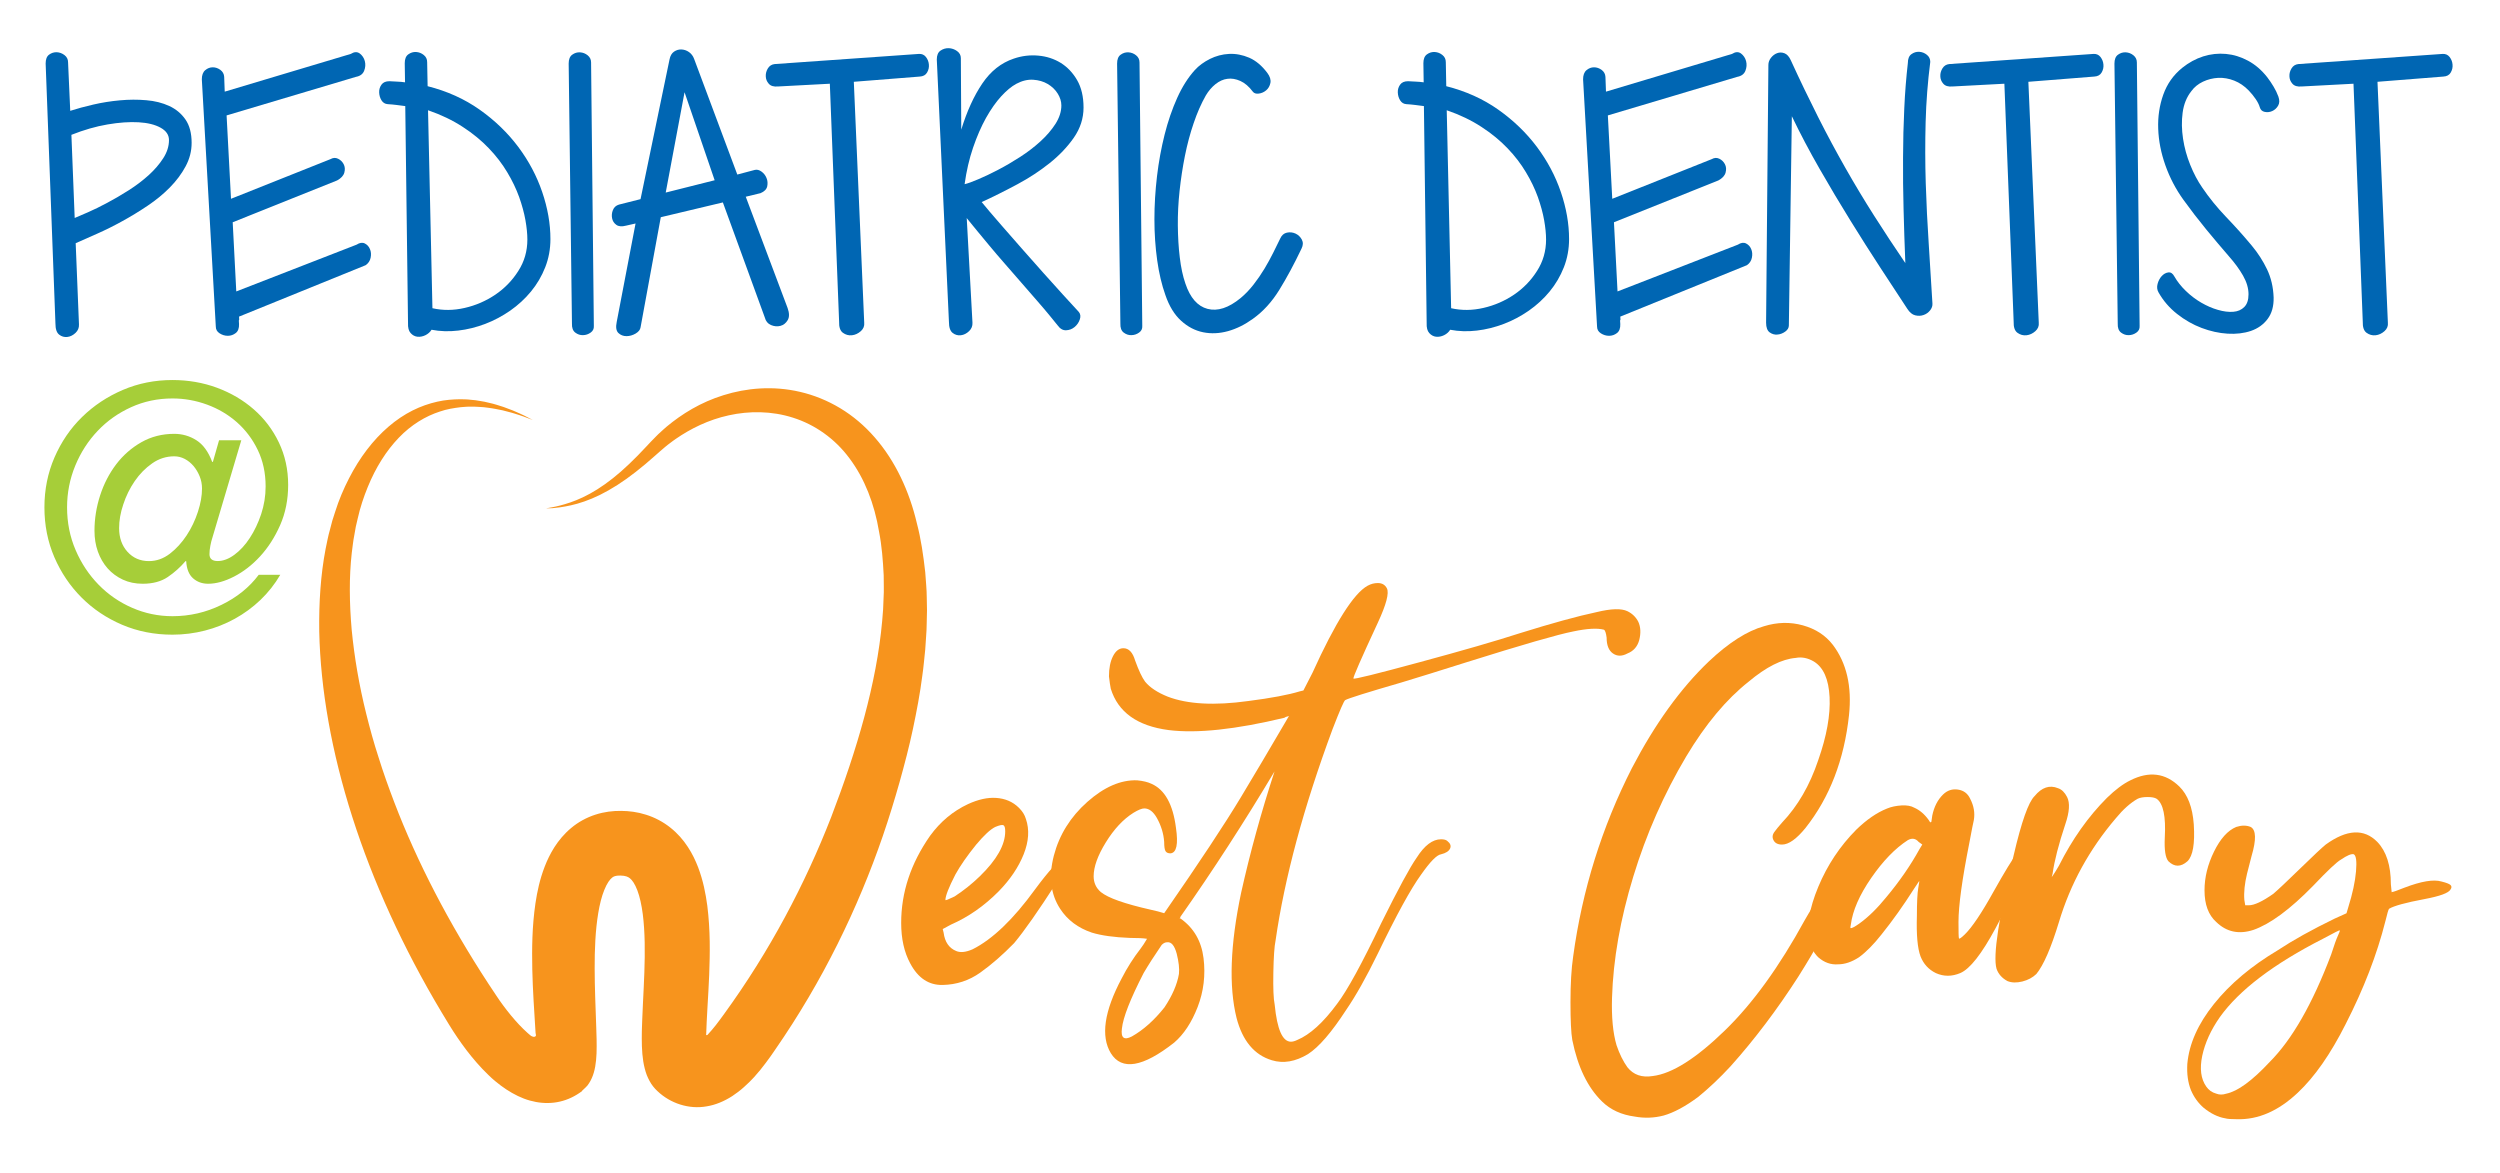 <?xml version="1.0" encoding="utf-8"?>
<!-- Generator: Adobe Illustrator 24.1.2, SVG Export Plug-In . SVG Version: 6.00 Build 0)  -->
<svg version="1.1" baseProfile="tiny" id="Layer_1" xmlns="http://www.w3.org/2000/svg" xmlns:xlink="http://www.w3.org/1999/xlink"
	 x="0px" y="0px" viewBox="0 0 426.08 199.96" overflow="visible" xml:space="preserve">
<g>
	<g>
		<g id="XMLID_2_">
			<path id="XMLID_1_" fill="#F7941D" d="M93.06,86.64c0,0,0.36-0.06,1.07-0.19c0.71-0.13,1.75-0.37,3.07-0.82
				c1.32-0.45,2.89-1.15,4.6-2.23c1.71-1.08,3.55-2.51,5.44-4.33c0.96-0.9,1.92-1.9,2.92-2.97c0.25-0.27,0.49-0.54,0.77-0.82
				c0.28-0.28,0.55-0.57,0.84-0.86c0.28-0.3,0.58-0.57,0.89-0.85c0.31-0.27,0.61-0.57,0.94-0.84c2.6-2.17,5.83-4.18,9.72-5.38
				c3.86-1.21,8.4-1.65,13.05-0.56c2.32,0.54,4.63,1.46,6.81,2.77c2.18,1.31,4.19,3.01,5.93,5.02c3.5,4.01,5.88,9.17,7.15,14.59
				c0.71,2.69,1.11,5.5,1.43,8.35c0.05,0.71,0.1,1.43,0.16,2.15c0.02,0.36,0.06,0.72,0.07,1.09c0.01,0.36,0.02,0.72,0.03,1.09
				c0.01,0.73,0.04,1.46,0.04,2.19c-0.02,0.73-0.03,1.47-0.05,2.2c-0.01,0.37-0.01,0.74-0.03,1.11c-0.02,0.37-0.05,0.74-0.07,1.11
				c-0.05,0.74-0.09,1.49-0.15,2.23c-0.16,1.48-0.28,2.99-0.5,4.48c-0.38,3-0.95,6-1.59,9.03c-0.64,3.03-1.43,6.04-2.28,9.08
				c-0.22,0.76-0.44,1.52-0.66,2.28c-0.23,0.76-0.46,1.52-0.69,2.28c-0.23,0.76-0.48,1.53-0.73,2.3c-0.25,0.77-0.5,1.54-0.77,2.31
				c-4.23,12.31-10.24,24.73-18.37,36.47l-0.76,1.1c-0.26,0.37-0.55,0.77-0.85,1.16c-0.59,0.79-1.22,1.58-1.95,2.38
				c-0.08,0.08-0.21,0.24-0.37,0.39l-0.45,0.46c-0.3,0.3-0.61,0.59-0.93,0.87c-0.63,0.57-1.3,1.07-1.99,1.53
				c-1.39,0.89-2.86,1.51-4.37,1.75c-2.99,0.54-6.18-0.5-8.38-2.6c-0.55-0.51-0.99-1.07-1.34-1.72c-0.19-0.31-0.32-0.67-0.48-1.02
				c-0.13-0.37-0.26-0.73-0.35-1.13c-0.4-1.55-0.5-3.33-0.5-5.07l0.01-1.17l0.02-0.72l0.05-1.4c0.04-0.91,0.08-1.82,0.12-2.73
				c0.09-1.79,0.18-3.55,0.24-5.28c0.12-3.45,0.12-6.86-0.27-9.93c-0.2-1.52-0.5-2.94-0.92-4.04c-0.21-0.55-0.44-1.01-0.66-1.35
				c-0.22-0.34-0.43-0.56-0.61-0.71c-0.18-0.14-0.34-0.24-0.59-0.32c-0.25-0.08-0.6-0.15-1.05-0.15c-0.41-0.01-0.69,0.04-0.88,0.09
				c-0.2,0.06-0.33,0.12-0.51,0.26c-0.18,0.14-0.4,0.38-0.64,0.73c-0.24,0.36-0.48,0.83-0.7,1.38c-0.45,1.1-0.79,2.48-1.03,3.94
				c-0.49,2.94-0.62,6.19-0.61,9.45c0,3.28,0.16,6.6,0.27,10.04c0.02,0.67,0.04,1.34,0.06,2.01l0.01,1.21l-0.02,1.19
				c-0.06,1.58-0.28,3.08-0.82,4.25l-0.21,0.43l-0.24,0.4c-0.08,0.13-0.17,0.25-0.26,0.38c-0.1,0.12-0.21,0.22-0.32,0.34l-0.35,0.33
				l-0.18,0.17l-0.09,0.09c-0.03,0.03-0.02,0.11-0.08,0.11c-0.28,0.19-0.56,0.4-0.86,0.57c-1.17,0.71-2.48,1.17-3.83,1.33
				c-1.35,0.16-2.74,0.04-4.12-0.35c-1.38-0.38-2.74-1.06-4.02-1.9l-0.94-0.66l-0.91-0.72c-0.08-0.06-0.15-0.12-0.21-0.18
				l-0.18-0.15l-0.28-0.25l-0.54-0.51c-0.71-0.68-1.36-1.37-1.97-2.07c-1.23-1.4-2.3-2.83-3.29-4.28c-0.25-0.36-0.49-0.73-0.73-1.1
				c-0.24-0.37-0.47-0.75-0.68-1.08c-0.42-0.7-0.84-1.39-1.26-2.08c-13.29-22.2-20.46-45.19-20.89-64.95
				c-0.07-4.94,0.24-9.67,1.08-14.07c0.24-1.1,0.42-2.19,0.73-3.24c0.14-0.53,0.28-1.05,0.41-1.57c0.17-0.51,0.33-1.02,0.49-1.53
				c0.63-2.02,1.45-3.93,2.36-5.7c1.81-3.54,4.11-6.56,6.73-8.81c1.31-1.13,2.69-2.05,4.1-2.76c1.41-0.71,2.83-1.19,4.2-1.5
				c1.37-0.32,2.69-0.4,3.92-0.42c0.61,0.02,1.21,0.01,1.77,0.09c0.28,0.03,0.56,0.06,0.83,0.08c0.27,0.03,0.54,0.09,0.8,0.13
				c0.26,0.04,0.51,0.09,0.76,0.13c0.25,0.05,0.49,0.11,0.72,0.17c0.47,0.11,0.92,0.21,1.34,0.35c0.42,0.13,0.82,0.25,1.2,0.38
				c0.37,0.14,0.72,0.27,1.06,0.4c0.17,0.06,0.33,0.12,0.48,0.18c0.15,0.07,0.3,0.13,0.44,0.19c0.28,0.13,0.55,0.24,0.8,0.35
				c0.49,0.21,0.89,0.43,1.21,0.59c0.64,0.33,0.97,0.5,0.97,0.5s-0.35-0.13-1.02-0.38c-0.34-0.12-0.75-0.3-1.26-0.45
				c-0.25-0.08-0.53-0.17-0.82-0.26c-0.15-0.05-0.3-0.09-0.46-0.14c-0.16-0.04-0.32-0.08-0.49-0.13c-0.34-0.09-0.69-0.18-1.07-0.28
				c-0.38-0.08-0.78-0.16-1.2-0.24c-0.42-0.09-0.86-0.14-1.33-0.21c-0.23-0.03-0.47-0.07-0.71-0.09c-0.24-0.02-0.49-0.03-0.74-0.05
				c-0.25-0.01-0.51-0.04-0.77-0.04c-0.26,0-0.52,0-0.79,0c-0.54-0.02-1.09,0.05-1.66,0.09c-1.13,0.14-2.33,0.32-3.53,0.74
				c-2.41,0.78-4.87,2.24-6.99,4.46c-2.12,2.2-3.94,5.07-5.3,8.42c-0.68,1.67-1.28,3.44-1.7,5.33c-0.11,0.47-0.22,0.94-0.33,1.42
				c-0.09,0.48-0.17,0.97-0.26,1.47c-0.2,0.98-0.29,1.99-0.43,3.01c-0.46,4.1-0.41,8.5-0.01,13.1c0.45,4.6,1.25,9.39,2.48,14.31
				c0.61,2.46,1.29,4.94,2.11,7.45c0.78,2.52,1.69,5.05,2.66,7.6c3.9,10.21,9.31,20.63,16.05,30.94c0.43,0.64,0.85,1.28,1.28,1.93
				c0.22,0.33,0.42,0.62,0.62,0.92c0.21,0.29,0.42,0.58,0.63,0.87c0.85,1.15,1.76,2.26,2.7,3.26c0.47,0.5,0.95,0.97,1.43,1.4
				l0.36,0.31l0.18,0.15l0.06,0.04c0.01,0.01,0.02,0.01,0.02,0.02c0.04,0.02,0.08,0.04,0.12,0.06c0.15,0.08,0.31,0.12,0.45,0.09
				c0.13-0.03,0.29-0.13,0.25-0.3c-0.01-0.08-0.02-0.14-0.03-0.21l-0.02-0.09l-0.01-0.04c0,0,0-0.01,0-0.02l-0.01-0.15l-0.02-0.31
				c-0.2-3.29-0.45-6.78-0.53-10.36c-0.07-3.6-0.04-7.3,0.54-11.28c0.3-1.99,0.73-4.05,1.57-6.23c0.42-1.09,0.95-2.21,1.67-3.34
				c0.72-1.12,1.65-2.26,2.84-3.25c1.18-1,2.64-1.8,4.14-2.28c1.5-0.49,3.01-0.66,4.39-0.64c1.33,0.01,2.77,0.18,4.23,0.65
				c1.46,0.45,2.91,1.21,4.14,2.19c1.23,0.97,2.23,2.13,2.99,3.3c0.77,1.17,1.32,2.35,1.76,3.49c0.86,2.29,1.28,4.46,1.56,6.55
				c0.52,4.17,0.46,8.03,0.32,11.76c-0.08,1.86-0.18,3.68-0.29,5.46c-0.05,0.87-0.1,1.75-0.14,2.62c-0.03,0.68-0.05,1.36-0.08,2.03
				c-0.01,0.04-0.02,0.06-0.02,0.1c0.01,0.03,0.04,0.07,0.08,0.07c0.02,0,0.04,0,0.07-0.01l0.04-0.01l0.02-0.01l0.01,0
				c0,0,0.01-0.01,0.08-0.08c0.45-0.48,0.91-1.03,1.37-1.61c0.23-0.3,0.45-0.58,0.69-0.91l0.73-1
				c7.77-10.69,13.79-22.14,18.23-33.53c4.4-11.49,7.74-22.79,8.69-33.41c0.05-0.66,0.11-1.33,0.16-1.98
				c0.04-0.66,0.05-1.31,0.08-1.96c0.01-0.33,0.02-0.65,0.04-0.98c0.01-0.32,0-0.65,0-0.97c-0.01-0.64-0.01-1.29-0.02-1.92
				c-0.13-2.54-0.32-5.04-0.79-7.42c-0.79-4.78-2.48-9.08-5.02-12.48c-2.52-3.42-5.96-5.79-9.63-6.95
				c-3.67-1.18-7.51-1.17-10.95-0.41c-3.46,0.75-6.51,2.27-9.06,4.03c-0.33,0.21-0.62,0.46-0.93,0.68c-0.3,0.23-0.61,0.45-0.89,0.7
				c-0.28,0.24-0.57,0.48-0.84,0.72c-0.28,0.24-0.57,0.5-0.85,0.75c-1.12,1-2.21,1.92-3.29,2.76c-2.13,1.68-4.2,2.98-6.08,3.91
				c-1.88,0.93-3.58,1.48-4.97,1.79c-1.39,0.31-2.46,0.43-3.18,0.49C93.43,86.62,93.06,86.64,93.06,86.64z"/>
		</g>
		<g>
			<path fill="#F7941D" d="M155.13,164.19c-1.03-1.9-1.54-4.2-1.54-6.9c0-5.2,1.64-10.15,4.93-14.85c1.75-2.4,3.9-4.2,6.47-5.4
				c1.75-0.8,3.34-1.15,4.78-1.05c1.54,0.1,2.83,0.65,3.85,1.65c0.62,0.6,1.03,1.25,1.23,1.95c0.62,1.8,0.49,3.8-0.38,6
				c-0.88,2.2-2.29,4.3-4.24,6.3c-2.47,2.5-5.19,4.4-8.17,5.7l-1.39,0.75l0.15,0.6c0.21,1.6,0.92,2.65,2.16,3.15
				c0.72,0.3,1.64,0.2,2.78-0.3c3.39-1.7,6.94-5.1,10.64-10.2c2.36-3.2,4.11-5.1,5.24-5.7c0.82-0.4,1.41-0.42,1.77-0.08
				c0.36,0.35,0.08,0.88-0.85,1.58c-0.62,0.5-1.44,1.5-2.47,3c-3.08,4.8-5.5,8.25-7.25,10.35c-1.95,2-3.88,3.68-5.78,5.03
				c-1.9,1.35-4.03,2.05-6.4,2.1C158.31,167.92,156.46,166.7,155.13,164.19z M162.68,152.79c1.54-1,2.98-2.15,4.32-3.45
				c2.88-2.8,4.32-5.35,4.32-7.65c0-0.6-0.1-0.95-0.31-1.05c-0.21-0.1-0.67,0-1.39,0.3c-0.82,0.4-1.9,1.4-3.24,3
				c-1.54,1.9-2.72,3.6-3.55,5.1c-1.13,2.2-1.7,3.65-1.7,4.35C161.14,153.49,161.65,153.29,162.68,152.79z"/>
			<path fill="#F7941D" d="M234.83,99.37c0.72,0,1.23,0.3,1.54,0.9c0.41,0.8-0.1,2.75-1.54,5.85c-2.88,6.2-4.27,9.38-4.16,9.53
				c0.1,0.15,3.85-0.77,11.25-2.78c7.4-2,13.1-3.65,17.11-4.95c5.45-1.7,9.81-2.9,13.1-3.6c2.47-0.6,4.21-0.65,5.24-0.15
				c0.82,0.4,1.44,1,1.85,1.8c0.41,0.9,0.46,1.95,0.15,3.15c-0.31,1.1-0.98,1.85-2,2.25c-0.92,0.5-1.75,0.5-2.47,0
				c-0.72-0.5-1.08-1.4-1.08-2.7c-0.1-0.8-0.26-1.25-0.46-1.35c-1.13-0.3-2.88-0.2-5.24,0.3c-2.57,0.5-8.63,2.25-18.19,5.25
				c-4.42,1.4-8.12,2.55-11.1,3.45c-5.86,1.7-9.04,2.7-9.56,3c-0.21,0.1-0.92,1.75-2.16,4.95c-4.93,13.31-8.17,25.31-9.71,36.01
				c-0.21,1-0.33,2.83-0.38,5.48c-0.05,2.65,0.02,4.48,0.23,5.48c0.41,4.2,1.33,6.3,2.77,6.3c0.31,0,0.67-0.1,1.08-0.3
				c2.16-0.9,4.42-2.95,6.78-6.15c1.75-2.3,4.26-6.9,7.55-13.8c2.88-5.8,4.88-9.5,6.01-11.1c1.33-2.1,2.72-3.15,4.16-3.15
				c0.51,0,0.87,0.1,1.08,0.3c0.51,0.4,0.67,0.83,0.46,1.28c-0.21,0.45-0.72,0.78-1.54,0.98c-0.72,0.1-1.85,1.25-3.39,3.45
				c-1.75,2.4-4.21,6.9-7.4,13.5c-1.95,4-3.75,7.2-5.4,9.6c-2.47,3.8-4.62,6.3-6.48,7.5c-2.16,1.3-4.21,1.65-6.17,1.05
				c-2.98-0.9-4.99-3.3-6.01-7.2c-1.34-5.4-1.08-12.5,0.77-21.31c1.54-6.9,3.44-13.8,5.7-20.71c-5.14,8.6-10.48,16.86-16.03,24.76
				c0,0.1-0.05,0.2-0.15,0.3h0.15c2.26,1.6,3.57,3.85,3.93,6.75c0.36,2.9,0.02,5.68-1,8.33c-1.03,2.65-2.37,4.68-4.01,6.08
				c-5.34,4.2-8.94,4.8-10.79,1.8c-1.75-2.9-1.13-7.15,1.85-12.75c0.92-1.8,2-3.5,3.24-5.1c0.31-0.4,0.67-0.95,1.08-1.65
				c-0.62-0.1-1.59-0.15-2.93-0.15c-2.67-0.1-4.83-0.4-6.47-0.9c-2.37-0.8-4.16-2.15-5.4-4.05c-1.64-2.5-2-5.53-1.08-9.08
				c0.93-3.55,2.83-6.6,5.7-9.15c2.88-2.55,5.7-3.77,8.48-3.68c1.03,0.1,1.85,0.3,2.47,0.6c2.26,1,3.65,3.5,4.16,7.5
				c0.41,2.8,0.1,4.25-0.93,4.35c-0.41,0-0.69-0.12-0.85-0.38c-0.15-0.25-0.23-0.77-0.23-1.58c-0.1-1.4-0.51-2.75-1.23-4.05
				c-0.62-1.1-1.34-1.65-2.16-1.65c-0.41,0-1.03,0.25-1.85,0.75c-1.75,1.1-3.31,2.78-4.7,5.03c-1.39,2.25-2.08,4.18-2.08,5.78
				c0,1.1,0.41,2,1.23,2.7c1.23,1,4.06,2,8.48,3c0.92,0.2,1.7,0.4,2.31,0.6c5.96-8.6,10.33-15.2,13.1-19.81
				c2.05-3.4,4.78-8,8.17-13.8c-0.41,0.1-0.67,0.2-0.77,0.3c-8.33,2-14.9,2.7-19.73,2.1c-5.35-0.7-8.63-3.05-9.87-7.05
				c-0.1-0.5-0.21-1.2-0.31-2.1c0-1.4,0.23-2.55,0.69-3.45c0.46-0.9,1.05-1.35,1.77-1.35c0.92,0,1.59,0.7,2,2.1
				c0.62,1.7,1.18,2.9,1.7,3.6c0.82,1,2.11,1.85,3.85,2.55c3.39,1.3,7.96,1.55,13.72,0.75c3.9-0.5,6.83-1.05,8.79-1.65l0.62-0.15
				l1.54-3c3.9-8.6,7.04-13.55,9.4-14.85C233.65,99.52,234.21,99.37,234.83,99.37z M198.91,160.59c-0.31,0-0.62,0.15-0.92,0.45
				c-1.23,1.8-2.26,3.4-3.08,4.8c-2.26,4.4-3.5,7.55-3.7,9.45c-0.21,1.6,0.36,2.05,1.7,1.35c1.95-1.1,3.8-2.75,5.55-4.95
				c1.33-2,2.16-3.9,2.47-5.7c0.1-0.9-0.03-2.05-0.38-3.45C200.17,161.14,199.63,160.5,198.91,160.59z"/>
			<path fill="#F7941D" d="M278.61,190.3c-2.26-0.3-4.11-1.15-5.55-2.55c-2.47-2.4-4.16-5.9-5.09-10.5
				c-0.21-1.2-0.31-3.35-0.31-6.45c0-3.1,0.15-5.7,0.46-7.8c1.54-11.3,4.88-22.01,10.02-32.11c3.91-7.5,8.27-13.55,13.1-18.16
				c3.39-3.2,6.53-5.2,9.4-6c2.26-0.7,4.47-0.75,6.63-0.15s3.85,1.7,5.09,3.3c2.36,3.1,3.29,7.1,2.77,12
				c-0.82,7.6-3.29,14.01-7.4,19.21c-1.54,1.9-2.88,2.85-4.01,2.85c-0.72,0-1.21-0.25-1.46-0.75c-0.26-0.5-0.18-1,0.23-1.5
				c0.21-0.3,0.62-0.8,1.23-1.5c2.67-2.8,4.73-6.35,6.17-10.65c1.44-4.1,2.08-7.68,1.93-10.73c-0.15-3.05-1.05-5.08-2.7-6.08
				c-1.03-0.6-2.06-0.8-3.08-0.6c-2.37,0.2-5.04,1.55-8.02,4.05c-3.8,3-7.35,7.25-10.64,12.75c-3.8,6.4-6.81,13.23-9.02,20.48
				c-2.21,7.25-3.42,14.13-3.62,20.63c-0.1,3.3,0.15,6,0.77,8.1c0.51,1.5,1.13,2.75,1.85,3.75c1.03,1.3,2.47,1.8,4.32,1.5
				c3.29-0.4,7.4-3,12.33-7.8c4.73-4.6,9.25-10.85,13.57-18.76c1.03-1.8,1.75-2.93,2.16-3.38c0.41-0.45,0.87-0.68,1.39-0.68
				c1.44,0,1.8,1.05,1.08,3.15c-0.72,2.1-2.62,5.6-5.7,10.5c-3.6,5.6-7.45,10.71-11.56,15.3c-1.85,2-3.7,3.75-5.55,5.25
				c-2.16,1.6-4.11,2.65-5.86,3.15C281.9,190.55,280.25,190.6,278.61,190.3z"/>
			<path fill="#F7941D" d="M329.94,165.85c-1.23-0.6-2.11-1.55-2.62-2.85c-0.52-1.4-0.72-3.7-0.62-6.9c0-2.3,0.08-3.88,0.23-4.73
				c0.15-0.85,0.21-1.25,0.15-1.2c-0.05,0.05-0.33,0.48-0.85,1.28c-1.85,2.9-3.7,5.5-5.55,7.8c-1.34,1.7-2.62,3-3.85,3.9
				c-1.23,0.8-2.42,1.2-3.55,1.2c-1.23,0.1-2.37-0.3-3.39-1.2c-0.72-0.7-1.23-1.6-1.54-2.7c-0.51-2.5,0-5.6,1.54-9.3
				c1.54-3.7,3.7-6.95,6.48-9.75c1.75-1.7,3.49-2.9,5.24-3.6c0.72-0.3,1.54-0.47,2.47-0.53c0.92-0.05,1.64,0.08,2.16,0.38
				c0.92,0.4,1.75,1.1,2.47,2.1c0.21,0.4,0.36,0.5,0.46,0.3c0-0.1,0.05-0.45,0.15-1.05c0.31-1.5,0.92-2.7,1.85-3.6
				c0.72-0.7,1.57-0.98,2.54-0.83c0.98,0.15,1.67,0.68,2.08,1.58c0.62,1.2,0.82,2.4,0.62,3.6c-0.1,0.4-0.36,1.7-0.77,3.9
				c-1.23,6.2-1.85,10.71-1.85,13.5c0,1.7,0.02,2.63,0.08,2.78c0.05,0.15,0.38-0.08,1-0.68c1.23-1.2,2.88-3.65,4.93-7.35
				c1.85-3.3,3.21-5.53,4.09-6.68c0.87-1.15,1.77-1.88,2.7-2.18c0.72-0.2,1.39-0.15,2,0.15c0.62,0.3,0.92,0.75,0.92,1.35
				c0,0.3-0.05,0.55-0.15,0.75c-0.31,0.5-0.82,0.75-1.54,0.75c-0.52,0-1.29,0.75-2.31,2.25c-0.62,0.9-2.42,4.2-5.4,9.9
				c-2.37,4.4-4.37,6.95-6.01,7.65C332.66,166.45,331.28,166.45,329.94,165.85z M316.84,157.44c1.54-1.1,3.08-2.6,4.62-4.5
				c2.26-2.7,4.16-5.45,5.7-8.25l0.46-0.75l-0.62-0.45c-0.52-0.6-1.13-0.7-1.85-0.3c-2.16,1.4-4.24,3.55-6.24,6.45
				c-2,2.9-3.16,5.55-3.47,7.95c-0.1,0.4-0.1,0.6,0,0.6C315.66,158.19,316.12,157.94,316.84,157.44z"/>
			<path fill="#F7941D" d="M342.12,167.2c-0.92-0.5-1.54-1.2-1.85-2.1c-0.62-2.2,0.36-8.65,2.93-19.36
				c1.33-5.7,2.52-9.05,3.55-10.05c1.23-1.5,2.57-1.95,4.01-1.35c0.62,0.2,1.13,0.7,1.54,1.5c0.51,1,0.41,2.55-0.31,4.65
				c-1.13,3.4-1.85,6.2-2.16,8.4l-0.15,0.6l0.31-0.45c0.21-0.3,0.51-0.8,0.92-1.5c2.26-4.5,4.98-8.35,8.17-11.55
				c1.44-1.4,2.77-2.4,4.01-3c3.18-1.6,5.96-1.25,8.33,1.05c1.44,1.4,2.26,3.55,2.47,6.45c0.21,3.3-0.15,5.4-1.08,6.3
				c-1.13,1-2.21,1-3.24,0c-0.52-0.6-0.72-1.95-0.62-4.05c0.2-3.6-0.26-5.8-1.39-6.6c-0.31-0.2-0.82-0.3-1.54-0.3
				c-0.72,0-1.29,0.1-1.7,0.3c-1.23,0.7-2.47,1.8-3.7,3.3c-4.52,5.3-7.76,11.2-9.71,17.71c-1.34,4.4-2.62,7.35-3.85,8.85
				c-0.62,0.6-1.41,1.03-2.39,1.28C343.68,167.52,342.84,167.5,342.12,167.2z"/>
			<path fill="#F7941D" d="M379.27,190.6c-1.23-0.2-2.47-0.8-3.7-1.8c-0.92-0.8-1.65-1.8-2.16-3c-0.52-1.3-0.72-2.8-0.62-4.5
				c0.31-3.4,1.82-6.8,4.55-10.2c2.72-3.4,6.34-6.45,10.87-9.15c2.57-1.7,5.8-3.5,9.71-5.4l2-0.9l0.31-1.05
				c0.72-2.3,1.16-4.33,1.31-6.08c0.15-1.75,0.02-2.72-0.39-2.93c-0.41-0.1-1.13,0.2-2.16,0.9c-0.72,0.4-2.31,1.9-4.78,4.5
				c-3.91,4-7.3,6.5-10.17,7.5c-2.47,0.8-4.57,0.35-6.32-1.35c-1.34-1.2-2-3-2-5.4c0-2.2,0.54-4.4,1.62-6.6
				c1.08-2.2,2.34-3.6,3.78-4.2c0.92-0.3,1.75-0.3,2.47,0c0.92,0.5,0.98,2.15,0.15,4.95c-0.41,1.6-0.67,2.6-0.77,3
				c-0.41,1.7-0.57,3.2-0.46,4.5l0.15,0.9h0.62c0.92,0,2.31-0.65,4.16-1.95c0.82-0.7,2.36-2.15,4.62-4.35
				c2.26-2.2,3.7-3.55,4.32-4.05c3.6-2.6,6.53-2.75,8.79-0.45c1.54,1.6,2.31,4,2.31,7.2l0.15,1.5v-0.15c0.21,0,0.92-0.25,2.16-0.75
				c2.88-1.1,4.98-1.45,6.32-1.05c0.82,0.2,1.33,0.4,1.54,0.6c0.21,0.2,0.21,0.45,0,0.75c-0.31,0.6-1.8,1.15-4.47,1.65
				c-3.19,0.6-5.19,1.15-6.01,1.65c-0.1,0.1-0.31,0.8-0.62,2.1c-1.44,5.7-3.7,11.55-6.78,17.56c-2.57,5.1-5.29,9-8.17,11.7
				c-3.29,3.1-6.73,4.6-10.33,4.5C380.25,190.75,379.58,190.7,379.27,190.6z M379.42,186.4c1.95-0.4,4.42-2.2,7.4-5.4
				c3.8-3.8,7.3-9.9,10.48-18.31c0.51-1.6,0.9-2.68,1.16-3.23c0.26-0.55,0.36-0.85,0.31-0.9c-0.05-0.05-1,0.43-2.85,1.43
				c-8.43,4.3-14.29,8.75-17.58,13.35c-1.54,2.2-2.54,4.4-3.01,6.6c-0.46,2.2-0.23,3.95,0.69,5.25c0.41,0.6,0.97,1,1.7,1.2
				C378.24,186.6,378.81,186.6,379.42,186.4z"/>
		</g>
	</g>
</g>
<g>
	<path fill="#0066B3" d="M11.97,18.89c1.15-0.37,2.46-0.73,3.94-1.07c1.47-0.34,2.98-0.58,4.52-0.72c1.54-0.14,3.04-0.15,4.5-0.02
		c1.46,0.12,2.76,0.45,3.91,0.98c1.15,0.53,2.07,1.3,2.77,2.31c0.7,1.01,1.05,2.34,1.05,3.98c0,1.4-0.34,2.73-1.03,4.01
		c-0.68,1.27-1.58,2.47-2.68,3.59c-1.1,1.12-2.36,2.15-3.77,3.1c-1.41,0.95-2.85,1.83-4.31,2.63c-1.46,0.81-2.89,1.52-4.29,2.14
		c-1.4,0.62-2.63,1.17-3.68,1.63l0.56,13.84c0.03,0.56-0.16,1.04-0.58,1.44c-0.42,0.4-0.89,0.64-1.4,0.7
		c-0.51,0.06-0.98-0.07-1.4-0.4c-0.42-0.33-0.63-0.96-0.63-1.89L7.78,10.83c0-0.71,0.19-1.22,0.58-1.51
		c0.39-0.29,0.82-0.43,1.3-0.42c0.48,0.02,0.92,0.18,1.33,0.49c0.4,0.31,0.61,0.71,0.61,1.21L11.97,18.89z M28.8,23.87
		c0-0.87-0.47-1.57-1.42-2.1c-0.95-0.53-2.2-0.84-3.75-0.93c-1.55-0.09-3.32,0.03-5.31,0.37c-1.99,0.34-4.04,0.93-6.15,1.77
		l0.56,14.17c0.53-0.22,1.29-0.54,2.28-0.98c0.99-0.43,2.09-0.97,3.28-1.61c1.2-0.64,2.42-1.35,3.66-2.14
		c1.24-0.79,2.37-1.65,3.38-2.56c1.01-0.92,1.84-1.88,2.49-2.89C28.47,25.96,28.8,24.93,28.8,23.87z"/>
	<path fill="#0066B3" d="M38.3,15.62l21.48-6.43c0.59-0.37,1.1-0.4,1.54-0.07c0.43,0.33,0.72,0.76,0.86,1.3
		c0.14,0.54,0.1,1.1-0.12,1.65s-0.68,0.9-1.4,1.03l-22.04,6.57l0.75,14.21l16.96-6.76c0.44-0.25,0.86-0.27,1.28-0.07
		c0.42,0.2,0.74,0.51,0.96,0.93c0.22,0.42,0.26,0.89,0.12,1.42c-0.14,0.53-0.55,0.98-1.23,1.35l-17.8,7.13l0.61,11.79l20.5-7.97
		c0.53-0.34,0.99-0.41,1.4-0.21c0.4,0.2,0.7,0.52,0.88,0.96c0.19,0.44,0.23,0.92,0.12,1.47c-0.11,0.54-0.4,0.97-0.86,1.28
		l-21.57,8.76c0.03,0.37,0.04,0.57,0.02,0.58c-0.02,0.02-0.02,0.01-0.02-0.02c0-0.03-0.01-0.02-0.02,0.02
		c-0.02,0.05-0.01,0.27,0.02,0.68c0.03,0.71-0.16,1.23-0.56,1.54c-0.4,0.31-0.85,0.47-1.35,0.47c-0.5,0-0.96-0.14-1.4-0.42
		c-0.44-0.28-0.65-0.67-0.65-1.17l-2.38-42.12c0-0.71,0.19-1.23,0.58-1.56s0.82-0.49,1.28-0.49s0.9,0.15,1.3,0.44
		c0.4,0.3,0.62,0.69,0.65,1.19L38.3,15.62z"/>
	<path fill="#0066B3" d="M72.88,14.69c3.32,0.84,6.28,2.17,8.88,4.01c2.59,1.83,4.78,3.95,6.57,6.34s3.15,4.96,4.08,7.69
		c0.93,2.73,1.4,5.4,1.4,8.01c0,1.71-0.3,3.32-0.89,4.82s-1.4,2.88-2.42,4.12c-1.02,1.24-2.21,2.33-3.54,3.26
		c-1.34,0.93-2.76,1.69-4.26,2.26s-3.04,0.96-4.61,1.14c-1.57,0.19-3.08,0.14-4.54-0.14c-0.25,0.4-0.6,0.71-1.05,0.93
		c-0.45,0.22-0.9,0.3-1.35,0.26c-0.45-0.05-0.84-0.26-1.17-0.63c-0.33-0.37-0.47-0.93-0.44-1.68l-0.47-37
		c-0.5-0.06-0.99-0.12-1.47-0.19c-0.48-0.06-0.99-0.11-1.51-0.14c-0.47-0.03-0.82-0.25-1.07-0.65c-0.25-0.4-0.38-0.85-0.4-1.35
		c-0.02-0.5,0.12-0.94,0.4-1.33c0.28-0.39,0.73-0.58,1.35-0.58c0.43,0.03,0.88,0.05,1.33,0.07c0.45,0.02,0.89,0.05,1.33,0.12
		l-0.05-3.26c0-0.71,0.2-1.22,0.61-1.51c0.4-0.29,0.85-0.43,1.33-0.4c0.48,0.03,0.92,0.2,1.3,0.51c0.39,0.31,0.58,0.71,0.58,1.21
		L72.88,14.69z M89.88,40.83c0-0.96-0.11-2.07-0.33-3.31c-0.22-1.24-0.58-2.55-1.07-3.94c-0.5-1.38-1.17-2.79-2.03-4.22
		c-0.85-1.43-1.9-2.8-3.15-4.1c-1.24-1.3-2.72-2.52-4.43-3.63c-1.71-1.12-3.68-2.07-5.92-2.84l0.75,33.74
		c1.77,0.4,3.6,0.39,5.5-0.05c1.89-0.43,3.63-1.19,5.22-2.26c1.58-1.07,2.89-2.42,3.91-4.03C89.37,44.58,89.88,42.79,89.88,40.83z"
		/>
	<path fill="#0066B3" d="M101.21,55.56c0.03,0.47-0.15,0.84-0.54,1.12c-0.39,0.28-0.82,0.43-1.3,0.44
		c-0.48,0.02-0.92-0.13-1.33-0.44c-0.4-0.31-0.59-0.82-0.56-1.54l-0.56-44.31c0-0.71,0.2-1.22,0.61-1.51
		c0.4-0.29,0.85-0.43,1.33-0.4c0.48,0.03,0.92,0.2,1.3,0.51s0.58,0.71,0.58,1.21L101.21,55.56z"/>
	<path fill="#0066B3" d="M109.17,33.94l4.94-23.81c0.12-0.62,0.38-1.06,0.77-1.33c0.39-0.26,0.81-0.39,1.26-0.37
		c0.45,0.02,0.88,0.16,1.28,0.44c0.4,0.28,0.7,0.67,0.88,1.17l7.36,19.71l2.98-0.79c0.37-0.09,0.75,0,1.14,0.28
		c0.39,0.28,0.68,0.65,0.86,1.1c0.19,0.45,0.22,0.92,0.12,1.42c-0.11,0.5-0.49,0.89-1.14,1.16l-2.52,0.61l7.13,18.96
		c0.31,0.87,0.32,1.56,0.02,2.07c-0.3,0.51-0.71,0.84-1.24,0.98c-0.53,0.14-1.06,0.09-1.61-0.14c-0.54-0.23-0.89-0.66-1.05-1.28
		L123.2,34.5l-10.58,2.52l-3.45,18.78c-0.06,0.4-0.34,0.75-0.84,1.05c-0.5,0.29-1.02,0.44-1.56,0.44c-0.54,0-1-0.18-1.38-0.54
		c-0.37-0.36-0.47-0.99-0.28-1.89l3.21-16.77l-1.63,0.37c-0.71,0.19-1.27,0.14-1.65-0.14c-0.39-0.28-0.63-0.65-0.72-1.12
		c-0.09-0.47-0.05-0.93,0.14-1.4s0.53-0.78,1.03-0.93L109.17,33.94z M113.46,32.82l8.34-2.1l-5.13-15L113.46,32.82z"/>
	<path fill="#0066B3" d="M156.61,9.19c0.5-0.03,0.89,0.14,1.19,0.51c0.29,0.37,0.47,0.8,0.51,1.28c0.05,0.48-0.05,0.94-0.3,1.37
		c-0.25,0.44-0.67,0.67-1.26,0.7l-11.23,0.89L147.29,55c0.06,0.56-0.13,1.04-0.58,1.44c-0.45,0.4-0.96,0.64-1.51,0.7
		c-0.56,0.06-1.07-0.08-1.54-0.42c-0.47-0.34-0.68-0.98-0.65-1.91l-1.58-40.54l-8.85,0.47c-0.71,0.06-1.23-0.09-1.56-0.47
		c-0.33-0.37-0.5-0.8-0.51-1.28c-0.02-0.48,0.11-0.93,0.37-1.35c0.26-0.42,0.64-0.66,1.14-0.72L156.61,9.19z"/>
	<path fill="#0066B3" d="M194.68,55.56c0.03,0.47-0.15,0.84-0.54,1.12c-0.39,0.28-0.82,0.43-1.3,0.44
		c-0.48,0.02-0.92-0.13-1.33-0.44c-0.4-0.31-0.59-0.82-0.56-1.54l-0.56-44.31c0-0.71,0.2-1.22,0.61-1.51
		c0.4-0.29,0.85-0.43,1.33-0.4c0.48,0.03,0.92,0.2,1.3,0.51s0.58,0.71,0.58,1.21L194.68,55.56z"/>
	<path fill="#0066B3" d="M215.98,12.41c0.47,0.62,0.64,1.2,0.54,1.72c-0.11,0.53-0.35,0.95-0.72,1.26c-0.37,0.31-0.79,0.5-1.26,0.56
		c-0.47,0.06-0.81-0.05-1.02-0.33c-0.65-0.87-1.36-1.48-2.12-1.82c-0.76-0.34-1.5-0.47-2.21-0.37c-0.71,0.09-1.39,0.4-2.03,0.91
		c-0.64,0.51-1.19,1.16-1.65,1.93c-0.78,1.37-1.47,2.94-2.07,4.71c-0.61,1.77-1.1,3.63-1.49,5.57c-0.39,1.94-0.69,3.93-0.91,5.96
		c-0.22,2.04-0.32,4.01-0.3,5.92c0.02,1.91,0.12,3.72,0.33,5.43c0.2,1.71,0.52,3.2,0.96,4.47c0.81,2.42,2.07,3.86,3.77,4.31
		c1.71,0.45,3.59-0.16,5.64-1.84c0.78-0.65,1.51-1.41,2.19-2.28c0.68-0.87,1.3-1.77,1.86-2.7c0.56-0.93,1.06-1.85,1.51-2.75
		c0.45-0.9,0.85-1.71,1.19-2.42c0.25-0.56,0.63-0.89,1.14-1c0.51-0.11,1-0.05,1.47,0.16c0.47,0.22,0.82,0.56,1.07,1.02
		c0.25,0.47,0.23,0.98-0.05,1.54c-1.24,2.61-2.5,4.95-3.77,7.01c-1.27,2.07-2.78,3.72-4.52,4.96c-1.37,0.99-2.78,1.69-4.24,2.1
		c-1.46,0.4-2.87,0.47-4.24,0.19c-1.37-0.28-2.62-0.93-3.75-1.96c-1.13-1.02-2.03-2.48-2.68-4.38c-0.62-1.74-1.09-3.72-1.4-5.94
		c-0.31-2.22-0.47-4.54-0.47-6.97c0-2.42,0.15-4.87,0.44-7.34c0.29-2.47,0.73-4.84,1.3-7.11c0.57-2.27,1.29-4.35,2.14-6.24
		c0.85-1.89,1.86-3.48,3.01-4.75c0.68-0.75,1.54-1.37,2.56-1.89c1.03-0.51,2.11-0.8,3.26-0.86c1.15-0.06,2.3,0.16,3.45,0.65
		C214.05,10.34,215.07,11.2,215.98,12.41z"/>
	<path fill="#0066B3" d="M246.49,14.69c3.32,0.84,6.28,2.17,8.88,4.01c2.59,1.83,4.78,3.95,6.57,6.34s3.15,4.96,4.08,7.69
		c0.93,2.73,1.4,5.4,1.4,8.01c0,1.71-0.3,3.32-0.89,4.82s-1.4,2.88-2.42,4.12c-1.02,1.24-2.21,2.33-3.54,3.26
		c-1.34,0.93-2.76,1.69-4.26,2.26c-1.51,0.57-3.04,0.96-4.61,1.14c-1.57,0.19-3.08,0.14-4.54-0.14c-0.25,0.4-0.6,0.71-1.05,0.93
		c-0.45,0.22-0.9,0.3-1.35,0.26c-0.45-0.05-0.84-0.26-1.17-0.63c-0.33-0.37-0.47-0.93-0.44-1.68l-0.47-37
		c-0.5-0.06-0.99-0.12-1.47-0.19c-0.48-0.06-0.99-0.11-1.51-0.14c-0.47-0.03-0.82-0.25-1.07-0.65c-0.25-0.4-0.38-0.85-0.4-1.35
		c-0.02-0.5,0.12-0.94,0.4-1.33c0.28-0.39,0.73-0.58,1.35-0.58c0.43,0.03,0.88,0.05,1.33,0.07c0.45,0.02,0.89,0.05,1.33,0.12
		l-0.05-3.26c0-0.71,0.2-1.22,0.61-1.51c0.4-0.29,0.85-0.43,1.33-0.4c0.48,0.03,0.92,0.2,1.3,0.51c0.39,0.31,0.58,0.71,0.58,1.21
		L246.49,14.69z M263.5,40.83c0-0.96-0.11-2.07-0.33-3.31c-0.22-1.24-0.58-2.55-1.07-3.94c-0.5-1.38-1.17-2.79-2.03-4.22
		c-0.85-1.43-1.9-2.8-3.15-4.1c-1.24-1.3-2.72-2.52-4.43-3.63c-1.71-1.12-3.68-2.07-5.92-2.84l0.75,33.74
		c1.77,0.4,3.6,0.39,5.5-0.05c1.89-0.43,3.63-1.19,5.22-2.26c1.58-1.07,2.89-2.42,3.91-4.03C262.99,44.58,263.5,42.79,263.5,40.83z"
		/>
	<path fill="#0066B3" d="M273.71,15.62l21.48-6.43c0.59-0.37,1.1-0.4,1.54-0.07c0.43,0.33,0.72,0.76,0.86,1.3
		c0.14,0.54,0.1,1.1-0.12,1.65s-0.68,0.9-1.4,1.03l-22.04,6.57l0.75,14.21l16.96-6.76c0.44-0.25,0.86-0.27,1.28-0.07
		c0.42,0.2,0.74,0.51,0.96,0.93c0.22,0.42,0.26,0.89,0.12,1.42c-0.14,0.53-0.55,0.98-1.23,1.35l-17.8,7.13l0.61,11.79l20.5-7.97
		c0.53-0.34,0.99-0.41,1.4-0.21c0.4,0.2,0.7,0.52,0.88,0.96c0.19,0.44,0.23,0.92,0.12,1.47c-0.11,0.54-0.4,0.97-0.86,1.28
		l-21.57,8.76c0.03,0.37,0.04,0.57,0.02,0.58c-0.02,0.02-0.02,0.01-0.02-0.02c0-0.03-0.01-0.02-0.02,0.02
		c-0.02,0.05-0.01,0.27,0.02,0.68c0.03,0.71-0.16,1.23-0.56,1.54c-0.4,0.31-0.85,0.47-1.35,0.47c-0.5,0-0.96-0.14-1.4-0.42
		c-0.44-0.28-0.65-0.67-0.65-1.17l-2.38-42.12c0-0.71,0.19-1.23,0.58-1.56s0.82-0.49,1.28-0.49s0.9,0.15,1.3,0.44
		c0.4,0.3,0.62,0.69,0.65,1.19L273.71,15.62z"/>
	<path fill="#0066B3" d="M301.39,11.06c0-0.43,0.15-0.84,0.44-1.21c0.29-0.37,0.64-0.64,1.05-0.79c0.4-0.15,0.82-0.15,1.26,0.02
		c0.43,0.17,0.79,0.57,1.07,1.19c1.58,3.45,3.14,6.68,4.66,9.69c1.52,3.01,3.08,5.91,4.66,8.69c1.58,2.78,3.21,5.49,4.89,8.13
		c1.68,2.64,3.45,5.33,5.31,8.06c-0.12-3.08-0.23-6.12-0.3-9.13c-0.08-3.01-0.11-5.96-0.09-8.85c0.01-2.89,0.08-5.68,0.21-8.39
		c0.12-2.7,0.33-5.28,0.61-7.73c0-0.71,0.2-1.22,0.61-1.51c0.4-0.29,0.85-0.43,1.33-0.4c0.48,0.03,0.92,0.2,1.3,0.51
		c0.39,0.31,0.58,0.71,0.58,1.21c-0.43,3.39-0.7,6.81-0.79,10.27c-0.09,3.46-0.09,6.94,0.02,10.41c0.11,3.48,0.28,6.94,0.51,10.37
		c0.23,3.43,0.44,6.81,0.63,10.13c0.03,0.4-0.1,0.79-0.4,1.17c-0.3,0.37-0.67,0.64-1.12,0.79c-0.45,0.16-0.92,0.17-1.42,0.05
		c-0.5-0.12-0.95-0.5-1.35-1.12c-1.37-2.08-2.89-4.4-4.57-6.97c-1.68-2.56-3.39-5.27-5.15-8.11c-1.76-2.84-3.5-5.76-5.22-8.76
		c-1.72-3-3.3-5.99-4.73-8.97l-0.51,35.65c0,0.4-0.2,0.75-0.61,1.05c-0.4,0.29-0.85,0.47-1.33,0.51c-0.48,0.05-0.92-0.08-1.33-0.37
		c-0.4-0.29-0.61-0.85-0.61-1.65L301.39,11.06z"/>
	<path fill="#0066B3" d="M356.79,9.19c0.5-0.03,0.89,0.14,1.19,0.51c0.29,0.37,0.47,0.8,0.51,1.28c0.05,0.48-0.05,0.94-0.3,1.37
		c-0.25,0.44-0.67,0.67-1.26,0.7l-11.23,0.89L347.47,55c0.06,0.56-0.13,1.04-0.58,1.44c-0.45,0.4-0.96,0.64-1.51,0.7
		c-0.56,0.06-1.07-0.08-1.54-0.42c-0.47-0.34-0.68-0.98-0.65-1.91l-1.58-40.54l-8.85,0.47c-0.71,0.06-1.23-0.09-1.56-0.47
		c-0.33-0.37-0.5-0.8-0.51-1.28c-0.02-0.48,0.11-0.93,0.37-1.35c0.26-0.42,0.64-0.66,1.14-0.72L356.79,9.19z"/>
	<path fill="#0066B3" d="M364.66,55.56c0.03,0.47-0.15,0.84-0.54,1.12c-0.39,0.28-0.82,0.43-1.3,0.44
		c-0.48,0.02-0.92-0.13-1.33-0.44c-0.4-0.31-0.59-0.82-0.56-1.54l-0.56-44.31c0-0.71,0.2-1.22,0.61-1.51
		c0.4-0.29,0.85-0.43,1.33-0.4c0.48,0.03,0.92,0.2,1.3,0.51s0.58,0.71,0.58,1.21L364.66,55.56z"/>
	<path fill="#0066B3" d="M367.88,49.83c-0.25-0.43-0.3-0.92-0.16-1.44c0.14-0.53,0.37-0.97,0.7-1.33c0.33-0.36,0.7-0.57,1.12-0.63
		c0.42-0.06,0.77,0.17,1.05,0.7c0.5,0.87,1.15,1.69,1.96,2.47c0.81,0.78,1.68,1.44,2.61,1.98c0.93,0.54,1.88,0.96,2.84,1.23
		c0.96,0.28,1.83,0.39,2.61,0.33c0.78-0.06,1.41-0.33,1.89-0.82c0.48-0.48,0.72-1.2,0.72-2.17c0-1.02-0.31-2.08-0.93-3.17
		c-0.62-1.09-1.43-2.19-2.42-3.31c-1.24-1.43-2.54-2.97-3.89-4.61c-1.35-1.65-2.63-3.31-3.84-4.99c-1.3-1.8-2.33-3.76-3.08-5.87
		c-0.75-2.11-1.16-4.19-1.23-6.24c-0.08-2.05,0.21-3.99,0.86-5.82s1.72-3.35,3.22-4.57c1.12-0.9,2.31-1.55,3.59-1.96
		c1.27-0.4,2.56-0.54,3.87-0.42s2.56,0.51,3.77,1.16s2.3,1.58,3.26,2.8c0.4,0.53,0.77,1.06,1.09,1.61c0.33,0.54,0.6,1.11,0.82,1.7
		c0.22,0.62,0.2,1.14-0.05,1.56c-0.25,0.42-0.58,0.72-1,0.91c-0.42,0.19-0.85,0.23-1.28,0.14c-0.44-0.09-0.72-0.36-0.84-0.79
		c-0.12-0.43-0.36-0.9-0.7-1.4c-0.34-0.5-0.73-0.98-1.17-1.44c-0.75-0.78-1.58-1.34-2.49-1.7c-0.92-0.36-1.83-0.51-2.73-0.47
		c-0.9,0.05-1.76,0.26-2.59,0.65c-0.82,0.39-1.48,0.92-1.98,1.61c-0.81,1.02-1.3,2.25-1.49,3.68c-0.19,1.43-0.16,2.9,0.07,4.43
		c0.23,1.52,0.64,3.01,1.23,4.47c0.59,1.46,1.27,2.75,2.05,3.87c1.18,1.74,2.53,3.4,4.05,4.99c1.52,1.58,2.98,3.21,4.38,4.89
		c1.06,1.27,1.93,2.63,2.61,4.05c0.68,1.43,1.06,3.03,1.12,4.8c0.03,1.49-0.31,2.71-1.03,3.66c-0.71,0.95-1.66,1.62-2.84,2.03
		c-1.18,0.4-2.51,0.56-3.98,0.47s-2.95-0.42-4.43-0.98s-2.87-1.35-4.17-2.38C369.74,52.48,368.69,51.26,367.88,49.83z"/>
	<path fill="#0066B3" d="M416.29,9.19c0.5-0.03,0.89,0.14,1.19,0.51c0.29,0.37,0.47,0.8,0.51,1.28c0.05,0.48-0.05,0.94-0.3,1.37
		c-0.25,0.44-0.67,0.67-1.26,0.7l-11.23,0.89L406.97,55c0.06,0.56-0.13,1.04-0.58,1.44c-0.45,0.4-0.96,0.64-1.51,0.7
		c-0.56,0.06-1.07-0.08-1.54-0.42c-0.47-0.34-0.68-0.98-0.65-1.91l-1.58-40.54l-8.85,0.47c-0.71,0.06-1.23-0.09-1.56-0.47
		c-0.33-0.37-0.5-0.8-0.51-1.28c-0.02-0.48,0.11-0.93,0.37-1.35c0.26-0.42,0.64-0.66,1.14-0.72L416.29,9.19z"/>
</g>
<g>
	<path fill="#A6CE39" d="M36.23,91.53c-0.16,0.47-0.28,0.96-0.38,1.49c-0.1,0.52-0.15,1-0.15,1.43c0,0.78,0.47,1.17,1.4,1.17
		s1.89-0.36,2.86-1.08c0.97-0.72,1.85-1.67,2.62-2.86c0.78-1.19,1.42-2.54,1.93-4.05c0.5-1.52,0.76-3.09,0.76-4.73
		c0-2.29-0.45-4.37-1.34-6.21c-0.89-1.85-2.08-3.42-3.56-4.73c-1.48-1.3-3.17-2.3-5.08-3c-1.91-0.7-3.87-1.05-5.89-1.05
		c-2.53,0-4.88,0.5-7.06,1.49c-2.18,0.99-4.08,2.33-5.69,4.03c-1.61,1.69-2.89,3.67-3.82,5.92c-0.93,2.26-1.4,4.63-1.4,7.12
		c0,2.61,0.49,5.04,1.46,7.29c0.97,2.26,2.28,4.22,3.91,5.89c1.63,1.67,3.54,2.99,5.72,3.94c2.18,0.95,4.47,1.43,6.88,1.43
		c2.92,0,5.7-0.64,8.34-1.93c2.64-1.28,4.76-2.99,6.36-5.13h3.67c-0.93,1.6-2.06,3.02-3.38,4.29c-1.32,1.26-2.78,2.33-4.38,3.21
		c-1.6,0.88-3.29,1.55-5.08,2.01s-3.64,0.7-5.54,0.7c-3.07,0-5.93-0.56-8.58-1.69c-2.64-1.13-4.95-2.67-6.91-4.64
		c-1.96-1.96-3.51-4.26-4.64-6.88c-1.13-2.63-1.69-5.46-1.69-8.49s0.57-5.87,1.72-8.52c1.15-2.64,2.71-4.94,4.7-6.88
		c1.98-1.94,4.3-3.48,6.94-4.61c2.64-1.13,5.46-1.69,8.46-1.69c2.68,0,5.21,0.44,7.58,1.31c2.37,0.88,4.46,2.1,6.27,3.68
		s3.24,3.46,4.29,5.66c1.05,2.2,1.58,4.6,1.58,7.21c0,2.53-0.46,4.82-1.37,6.88c-0.91,2.06-2.05,3.83-3.41,5.31
		c-1.36,1.48-2.84,2.62-4.43,3.44s-3.07,1.23-4.43,1.23c-1.01,0-1.87-0.31-2.57-0.93c-0.7-0.62-1.09-1.59-1.17-2.92h-0.12
		c-0.89,1.05-1.91,1.95-3.03,2.71c-1.13,0.76-2.55,1.14-4.26,1.14c-1.25,0-2.37-0.23-3.38-0.7c-1.01-0.47-1.88-1.11-2.6-1.92
		c-0.72-0.82-1.27-1.77-1.66-2.86c-0.39-1.09-0.58-2.28-0.58-3.56c0-2.02,0.32-4.03,0.96-6.01c0.64-1.98,1.56-3.75,2.74-5.31
		c1.19-1.56,2.62-2.81,4.29-3.76c1.67-0.95,3.54-1.43,5.6-1.43c1.36,0,2.62,0.36,3.76,1.08c1.15,0.72,2.05,1.95,2.71,3.7h0.12
		l1.05-3.68h3.79L36.23,91.53z M20.3,90.02c0,1.63,0.48,2.98,1.43,4.03c0.95,1.05,2.17,1.58,3.65,1.58c1.28,0,2.47-0.42,3.56-1.25
		c1.09-0.84,2.04-1.88,2.86-3.12c0.82-1.24,1.46-2.59,1.93-4.03c0.47-1.44,0.7-2.76,0.7-3.97c0-0.74-0.14-1.44-0.41-2.1
		c-0.27-0.66-0.62-1.24-1.05-1.75c-0.43-0.5-0.92-0.9-1.49-1.2c-0.56-0.29-1.16-0.44-1.78-0.44c-1.36,0-2.62,0.4-3.76,1.2
		c-1.15,0.8-2.14,1.81-2.98,3.03c-0.84,1.23-1.49,2.55-1.95,3.97C20.53,87.38,20.3,88.73,20.3,90.02z"/>
</g>
<path fill="#0066B3" d="M167.31,34.44c1.05,1.34,5.64,6.56,6.88,7.97c1.24,1.41,2.46,2.78,3.64,4.11c1.18,1.33,2.3,2.57,3.35,3.72
	c1.05,1.16,1.94,2.13,2.67,2.91c0.3,0.35,0.36,0.79,0.18,1.3c-0.17,0.51-0.47,0.94-0.89,1.29c-0.42,0.35-0.91,0.53-1.46,0.55
	c-0.55,0.02-1.04-0.28-1.47-0.89c-0.27-0.34-0.7-0.87-1.3-1.6c-0.6-0.73-1.31-1.57-2.14-2.52c-0.83-0.95-1.72-1.98-2.68-3.08
	c-0.96-1.1-1.9-2.19-2.84-3.26c-0.94-1.07-1.82-2.1-2.64-3.09c-0.82-0.99-3.2-3.85-3.78-4.59l-0.07-0.13L165.74,55
	c0.03,0.56-0.16,1.04-0.58,1.44c-0.42,0.4-0.89,0.64-1.4,0.7c-0.51,0.06-0.98-0.07-1.4-0.4c-0.42-0.33-0.63-0.96-0.63-1.89
	l-2.07-44.71c0-0.71,0.21-1.22,0.63-1.51c0.42-0.29,0.88-0.43,1.4-0.42c0.51,0.02,0.99,0.18,1.42,0.49
	c0.43,0.31,0.65,0.71,0.65,1.21l0.07,12.19c0.96-3.14,2.16-5.76,3.59-7.87c1.43-2.11,3.21-3.52,5.36-4.24
	c1.37-0.47,2.76-0.64,4.17-0.51c1.41,0.12,2.69,0.54,3.82,1.23c1.13,0.7,2.07,1.68,2.8,2.94c0.73,1.26,1.1,2.82,1.1,4.68
	c0,1.83-0.55,3.54-1.65,5.13c-1.1,1.58-2.49,3.04-4.15,4.36c-1.66,1.32-3.47,2.51-5.43,3.56C171.47,32.44,169.02,33.67,167.31,34.44
	 M180.89,17.97c0-0.68-0.21-1.36-0.63-2.03c-0.42-0.67-0.99-1.21-1.7-1.63c-0.71-0.42-1.54-0.66-2.47-0.72
	c-0.93-0.06-1.9,0.17-2.89,0.7c-0.81,0.44-1.66,1.14-2.56,2.12s-1.76,2.21-2.59,3.68c-0.82,1.48-1.56,3.17-2.21,5.08
	c-0.65,1.91-1.13,3.98-1.44,6.22c0.53-0.12,1.3-0.4,2.33-0.84c1.03-0.43,2.15-0.97,3.38-1.61c1.23-0.64,2.48-1.37,3.75-2.19
	c1.27-0.82,2.43-1.71,3.47-2.66c1.04-0.95,1.89-1.94,2.56-2.98C180.55,20.07,180.89,19.02,180.89,17.97z"/>
</svg>
